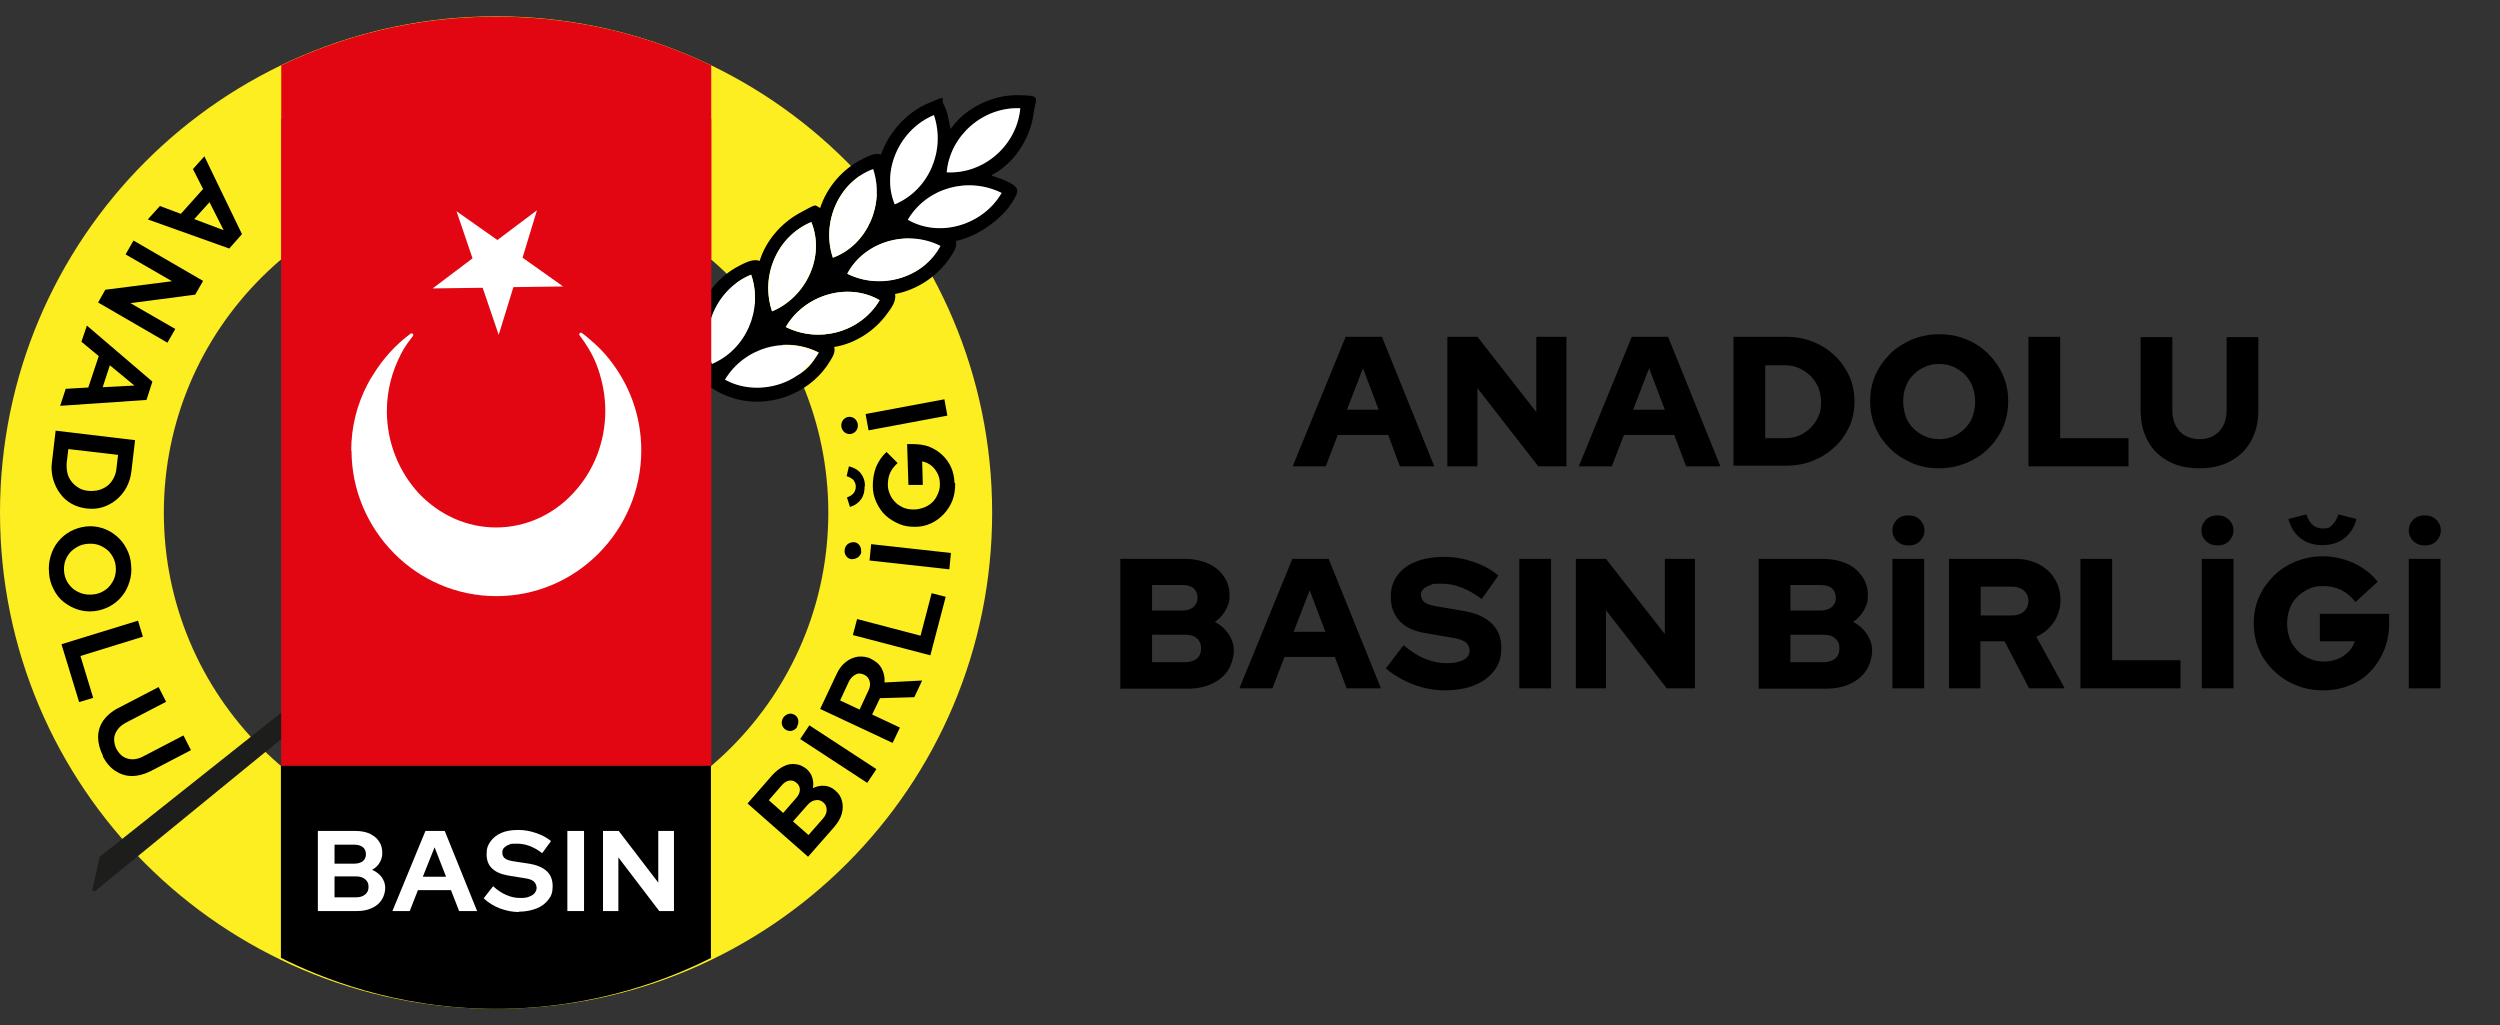 <?xml version="1.0" encoding="UTF-8"?>
<svg id="Layer_1" xmlns="http://www.w3.org/2000/svg" version="1.1" viewBox="0 0 764.5 313.5">
  <rect x="0" y="0" width="764.5" height="313.5" fill="#333333" stroke="none"/>
  <!-- Generator: Adobe Illustrator 29.0.1, SVG Export Plug-In . SVG Version: 2.1.0 Build 192)  -->
  <defs>
    <style>
      .st0 {
        fill-rule: evenodd;
      }

      .st0, .st1 {
        fill: #fff;
      }

      .st2 {
        fill: #fcee21;
      }

      .st3 {
        fill: #1d1d1b;
      }

      .st4 {
        fill: #e20613;
      }
    </style>
  </defs>
  <path class="st2" d="M151.7,5C67.9,5,0,73,0,156.8s67.9,151.7,151.7,151.7,151.7-67.9,151.7-151.7S235.5,5,151.7,5ZM151.7,258.4c-56.1,0-101.6-45.5-101.6-101.6s45.5-101.6,101.6-101.6,101.6,45.5,101.6,101.6-45.5,101.6-101.6,101.6Z"/>
  <g>
    <g>
      <path d="M204.8,124.3l10-9.1c-6.2-12.3-.9-27.6,11.2-33.9,1.8-.9,4.3-2.3,6.3-1.5,1.9-6.2,6.6-11.6,12.3-14.7s4.3-2.4,6.2-1.5c2.1-6.4,6.9-12,13-15,1.6-.8,4-2.1,5.6-1.3,2.3-6.7,7.8-12.9,14.4-15.7s3.6-1.7,4.8.4,1.4,4.4,1.9,6.6,0,.5.4.6c4.3-6.2,12.7-10.2,20.3-10.1s5.5.6,4.9,5.4c-.9,7.6-5.9,15.5-12.8,19,0,.3.3.3.5.4,1,.4,2.1.6,3.1,1.1,5,2.2,5.2,3,2.2,7.5s-10,9.8-16.8,11.2c.6,1.7-1,3.9-2,5.4-3.8,5.5-10,9.6-16.6,10.8.5,2.1-1.2,4.4-2.4,6-3.7,5.2-9.8,9.2-16.2,10.2.4,1.6-.4,2.9-1.2,4.2-5.4,9.2-16.7,14.1-27.1,12.1-3.2-.6-6.6-2-9.2-3.8l-10.3,8.7-2.7-.2.2-2.7ZM312,33.1c-11.3-.5-21.5,8.3-22.5,19.6,11.4.6,21.4-8.3,22.5-19.6ZM285.6,35.2c-10.4,4.2-16.3,16.8-12,27.3,10.5-4.4,15.7-16.5,12-27.3ZM267,51.7c-10.6,3.9-15.9,16.5-12.3,27.1,10.6-3.9,15.9-16.5,12.3-27.1ZM306.3,59c-10.2-5.1-22.9-1.6-28.7,8.2,9.9,5.6,23.1,1.5,28.7-8.2ZM236.1,95.2c10.4-4.3,16.3-16.7,12-27.3-10.5,4.4-15.7,16.5-12,27.3ZM287.6,75.2c-10-5-23.2-1.4-28.5,8.5,10,5,23.2,1.4,28.5-8.5ZM229.7,84c-10.4,4.2-16.1,16.7-12,27.3,10.5-4.5,15.7-16.5,12-27.3ZM240.3,100c10.2,5.1,22.9,1.6,28.7-8.2-9.9-5.7-23.1-1.5-28.7,8.2ZM250.4,107.8c-10.2-5.2-22.8-1.6-28.7,8.2,5.9,3.3,13.6,3.2,19.6.2s6.9-4.9,9.1-8.5Z"/>
      <path class="st1" d="M240.3,100c5.6-9.7,18.8-13.9,28.7-8.2-5.8,9.8-18.5,13.3-28.7,8.2Z"/>
      <path class="st1" d="M312,33.1c-1,11.3-11.1,20.2-22.5,19.6,1-11.3,11.2-20.1,22.5-19.6Z"/>
      <path class="st1" d="M287.6,75.2c-5.3,10-18.5,13.6-28.5,8.5,5.3-10,18.5-13.6,28.5-8.5Z"/>
      <path class="st1" d="M267,51.7c3.6,10.6-1.7,23.2-12.3,27.1-3.6-10.6,1.7-23.2,12.3-27.1Z"/>
      <path class="st1" d="M306.3,59c-5.6,9.7-18.8,13.9-28.7,8.2,5.8-9.8,18.4-13.3,28.7-8.2Z"/>
      <path class="st1" d="M236.1,95.2c-3.6-10.8,1.5-22.9,12-27.3,4.3,10.6-1.7,23-12,27.3Z"/>
      <path class="st1" d="M285.6,35.2c3.6,10.8-1.5,22.9-12,27.3-4.3-10.5,1.7-23.1,12-27.3Z"/>
      <path class="st1" d="M250.4,107.8c-2.1,3.6-5.3,6.6-9.1,8.5-6.1,3-13.7,3.1-19.6-.2,5.9-9.8,18.5-13.4,28.7-8.2Z"/>
      <path class="st1" d="M229.7,84c3.7,10.8-1.6,22.9-12,27.3-4.1-10.6,1.6-23.1,12-27.3Z"/>
    </g>
    <path class="st3" d="M28.3,271.8l2.2-9.8L214.7,115.7l2.5,3.1L29.2,272.4c-.4.4-1.1,0-1-.6Z"/>
  </g>
  <g>
    <path d="M62.5,47.8l11.5,23.8-3.9,4.4-24.9-8.9,3.7-4.1,6.4,2.4,6.8-7.6-3.1-6.1,3.5-3.9ZM64.1,61.8l-4.7,5.2,9,3.4-4.4-8.7Z"/>
    <path d="M40.9,73.6l21.2,12.3-2.4,4.2-19.8,2.6,13.7,7.9-2.4,4.2-21.2-12.3,2.2-3.9,20.4-2.6-14.2-8.2,2.4-4.2Z"/>
    <path d="M26.5,99.5l20.1,17.2-1.8,5.6-26.4,1.8,1.7-5.2,6.9-.4,3.2-9.6-5.3-4.4,1.7-5ZM33.6,111.7l-2.2,6.7,9.7-.5-7.5-6.2Z"/>
    <path d="M17,131.7l24.3,2.9-1.1,9.4c-.2,1.8-.7,3.5-1.5,5-.8,1.5-1.8,2.7-3.1,3.8-1.2,1-2.6,1.8-4.2,2.3-1.6.5-3.2.6-4.9.4-1.7-.2-3.3-.7-4.7-1.5-1.4-.8-2.6-1.9-3.5-3.2-1-1.3-1.6-2.8-2.1-4.4-.4-1.6-.6-3.4-.3-5.2l1.1-9.4ZM20.9,137.3l-.5,4.2c-.1,1.1,0,2.1.2,3.1s.7,1.9,1.3,2.7c.6.8,1.4,1.4,2.2,1.9s1.8.8,2.9.9c1.1.1,2.1,0,3.1-.2,1-.3,1.9-.7,2.7-1.3.8-.6,1.4-1.4,1.9-2.3.5-.9.8-1.9.9-2.9l.5-4.3-15.4-1.8Z"/>
    <path d="M15,175.2c-.2-1.8,0-3.5.5-5.2.5-1.6,1.2-3.1,2.3-4.4,1-1.3,2.3-2.3,3.7-3.1,1.5-.8,3.1-1.3,4.8-1.5,1.8-.2,3.4,0,5,.5,1.6.5,3,1.3,4.3,2.4,1.3,1.1,2.3,2.3,3.1,3.9.8,1.5,1.3,3.2,1.4,5,.2,1.8,0,3.5-.5,5.1-.5,1.6-1.2,3.1-2.3,4.4-1,1.3-2.3,2.3-3.7,3.1-1.5.8-3.1,1.3-4.8,1.5-1.8.2-3.4,0-5-.5-1.6-.5-3-1.3-4.3-2.3s-2.3-2.3-3.1-3.9c-.8-1.5-1.3-3.2-1.4-4.9ZM19.6,174.8c.1,1.1.4,2.1.9,3,.5.9,1.1,1.6,1.9,2.3.8.6,1.7,1.1,2.7,1.4,1,.3,2.1.4,3.2.3,1.2-.1,2.2-.4,3.1-.9.9-.5,1.7-1.1,2.3-1.9.6-.8,1.1-1.6,1.4-2.6.3-1,.4-2,.3-3.1-.1-1.1-.4-2.1-.9-3-.5-.9-1.1-1.7-1.9-2.3-.8-.6-1.7-1.1-2.6-1.4-1-.3-2-.4-3.2-.3-1.2.1-2.2.4-3.1.9-.9.5-1.7,1.1-2.4,1.9-.6.8-1.1,1.6-1.4,2.6-.3,1-.4,2-.3,3.1Z"/>
    <path d="M18.8,197l23.4-7.2,1.5,4.9-19.1,5.9,3.9,12.8-4.3,1.3-5.4-17.7Z"/>
    <path d="M31.5,231.1c-1-1.9-1.5-3.9-1.5-5.7,0-1.9.6-3.6,1.6-5.1,1.1-1.5,2.6-2.8,4.6-3.8l12.3-6.4,2.3,4.5-12.3,6.4c-1.1.6-2,1.3-2.6,2.2-.6.9-1,1.8-1,2.8,0,1,.2,2,.7,3,.6,1.1,1.3,1.9,2.1,2.4.8.5,1.8.8,2.8.8,1.1,0,2.2-.3,3.3-.9l12.3-6.4,2.3,4.5-12.3,6.4c-2,1-3.9,1.5-5.8,1.5-1.9,0-3.6-.6-5.1-1.6-1.5-1-2.8-2.5-3.8-4.5Z"/>
  </g>
  <g>
    <path d="M247,261.9l-18.4-16.2,7.6-8.7c1.1-1.2,2.3-2.1,3.5-2.7,1.2-.6,2.5-.8,3.7-.6,1.2.1,2.3.7,3.3,1.5.8.7,1.4,1.6,1.7,2.6.3,1,.4,2,.2,3.2,1.2-.6,2.4-.8,3.6-.7,1.2.1,2.3.6,3.2,1.4,1.1.9,1.8,2,2.1,3.3.3,1.2.3,2.5-.1,3.9-.4,1.4-1.2,2.7-2.3,4l-8,9.1ZM239.5,248.6l4-4.6c.7-.8,1.1-1.6,1.1-2.5,0-.8-.3-1.5-1-2.1-.7-.6-1.4-.8-2.2-.7-.8.1-1.6.6-2.3,1.4l-4,4.6,4.4,3.9ZM247.2,255.4l4.4-5c.8-.9,1.2-1.8,1.2-2.7,0-.9-.3-1.7-1-2.3-.7-.6-1.5-.9-2.4-.7-.9.1-1.7.6-2.5,1.5l-4.4,5,4.8,4.2Z"/>
    <path d="M243.8,222.3c-.4.6-1,1-1.7,1.2-.7.1-1.3,0-1.9-.4-.6-.4-.9-.9-1.1-1.6-.1-.7,0-1.3.4-2,.4-.6,1-1,1.6-1.2.7-.2,1.3,0,1.9.3.6.4,1,.9,1.1,1.6.1.7,0,1.4-.4,2ZM265.2,239.4l-20.5-13.4,2.8-4.2,20.5,13.4-2.8,4.2Z"/>
    <path d="M273,227.2l-22.2-10.4,5.1-10.8c.7-1.5,1.6-2.7,2.8-3.6,1.1-.9,2.4-1.4,3.7-1.6,1.3-.1,2.7,0,4,.7,1.4.7,2.5,1.6,3.2,2.9.7,1.3,1,2.7.9,4.3l11.5-.6-2.4,5.1-10.5.3-2.4,5,8.5,4-2.2,4.6ZM262.9,216.9l2.7-5.8c.5-1,.6-2,.3-2.9-.3-.9-.8-1.5-1.7-1.9-.9-.4-1.8-.5-2.6,0-.8.4-1.5,1.1-2,2.1l-2.7,5.8,6,2.8Z"/>
    <path d="M284.5,200.4l-23.7-6.2,1.3-4.9,19.4,5.1,3.4-13,4.3,1.1-4.7,17.9Z"/>
    <path d="M263.4,168.6c0,.7-.4,1.3-1,1.8-.6.4-1.2.6-1.9.6-.7,0-1.3-.4-1.7-.9s-.6-1.2-.5-1.9c0-.7.4-1.3.9-1.8.5-.4,1.2-.6,1.9-.6.7,0,1.3.4,1.7.9.4.6.6,1.2.5,1.9ZM290.3,174.1l-24.4-2.7.5-5,24.4,2.7-.5,5Z"/>
    <path d="M264.4,148.7c0,1.6-.3,2.9-1.1,4-.8,1.1-1.9,1.9-3.4,2.3l-.9-2.9c1.8-.6,2.7-1.7,2.7-3.3,0-.8-.3-1.4-.7-2-.5-.5-1.2-.9-2.1-1.2l.7-3c1.5.4,2.7,1,3.6,2.1.8,1,1.3,2.3,1.3,3.9ZM292.1,147.8c0,1.8-.2,3.5-.8,5.1s-1.5,3-2.6,4.2c-1.1,1.2-2.4,2.2-3.9,2.9s-3.1,1.1-4.9,1.1c-1.8,0-3.4-.2-5-.9s-2.9-1.5-4.1-2.6c-1.2-1.1-2.1-2.5-2.8-4-.7-1.5-1.1-3.2-1.1-5,0-2,.3-3.9,1-5.8.8-1.8,1.8-3.3,3.2-4.6l3.4,3.4c-1,.9-1.8,1.9-2.3,3-.5,1.1-.7,2.4-.7,3.7,0,1.1.3,2.1.7,3s1,1.7,1.7,2.4c.7.7,1.6,1.2,2.5,1.6,1,.4,2,.5,3.2.5,1.1,0,2.2-.3,3.2-.7,1-.4,1.8-1,2.5-1.7.7-.7,1.2-1.6,1.6-2.6.4-1,.6-2,.5-3.1,0-1.1-.3-2.2-.8-3.1-.5-.9-1.1-1.7-1.9-2.3-.8-.6-1.7-1-2.7-1.2l.2,7.2h-4.4c0,.1-.4-12.5-.4-12.5h1.5c1.8,0,3.5.2,5,.7,1.5.6,2.9,1.4,4.1,2.5,1.2,1.1,2.1,2.3,2.8,3.8.7,1.5,1,3.1,1.1,4.9Z"/>
    <path d="M262.3,129.6c.1.7,0,1.4-.4,2-.4.6-.9.9-1.6,1.1-.7.1-1.3,0-1.9-.4-.6-.4-.9-1-1.1-1.7-.1-.7,0-1.4.4-2,.4-.6.9-.9,1.6-1.1.7-.1,1.3,0,1.9.4.6.4.9,1,1.1,1.7ZM289.7,127.1l-24.1,4.5-.9-5,24.1-4.5.9,5Z"/>
  </g>
  <g>
    <path d="M395.3,142.6l16.2-39.6h11.1l16,39.6h-10.5l-3.6-9.6h-15.4l-3.7,9.6h-10.1ZM412,125.3h9.6l-4.8-12.7-4.9,12.7Z"/>
    <path d="M442.6,142.6v-39.6h9.2l18,23v-23h9.2v39.6h-8.6l-18.6-23.9v23.9h-9.2Z"/>
    <path d="M482.8,142.6l16.2-39.6h11.1l16,39.6h-10.5l-3.6-9.6h-15.4l-3.7,9.6h-10.1ZM499.5,125.3h9.6l-4.8-12.7-4.9,12.7Z"/>
    <path d="M530.1,142.6v-39.6h16.1c2.9,0,5.7.5,8.2,1.5s4.7,2.4,6.6,4.2,3.4,3.9,4.5,6.3c1.1,2.4,1.6,5,1.6,7.8s-.5,5.3-1.6,7.7c-1.1,2.4-2.6,4.5-4.5,6.2-1.9,1.8-4.1,3.2-6.6,4.2s-5.3,1.5-8.2,1.5h-16.1ZM539.8,134h6.1c1.5,0,3-.3,4.3-.8,1.3-.6,2.5-1.4,3.5-2.4,1-1,1.8-2.2,2.4-3.5.6-1.3.8-2.8.8-4.3s-.3-3.1-.8-4.4c-.6-1.4-1.4-2.6-2.4-3.6-1-1-2.2-1.8-3.5-2.4-1.3-.6-2.8-.9-4.3-.9h-6.1v22.4Z"/>
    <path d="M593,143.2c-3,0-5.8-.5-8.3-1.6s-4.8-2.5-6.7-4.4c-1.9-1.9-3.4-4-4.5-6.5-1.1-2.5-1.6-5.1-1.6-8s.5-5.5,1.6-8c1.1-2.5,2.6-4.6,4.5-6.5,1.9-1.9,4.2-3.3,6.7-4.4,2.6-1,5.3-1.6,8.3-1.6s5.8.5,8.3,1.6c2.6,1,4.8,2.5,6.7,4.4,1.9,1.9,3.4,4,4.5,6.5,1.1,2.5,1.6,5.1,1.6,8s-.5,5.5-1.6,8c-1.1,2.5-2.6,4.6-4.5,6.5-1.9,1.9-4.2,3.3-6.7,4.4-2.6,1-5.3,1.6-8.3,1.6ZM593,134.3c1.6,0,3.1-.3,4.4-.9,1.4-.6,2.5-1.4,3.5-2.4s1.8-2.2,2.3-3.6.8-2.9.8-4.6-.3-3.2-.8-4.6c-.6-1.4-1.3-2.6-2.3-3.6s-2.2-1.8-3.5-2.4c-1.4-.6-2.8-.9-4.4-.9s-3.1.3-4.4.9c-1.4.6-2.5,1.4-3.5,2.4-1,1-1.8,2.2-2.3,3.6-.6,1.4-.8,2.9-.8,4.6s.3,3.1.8,4.6,1.3,2.6,2.3,3.6c1,1,2.2,1.8,3.5,2.4,1.4.6,2.8.9,4.4.9Z"/>
    <path d="M620.3,142.6v-39.6h9.7v31h20.9v8.6h-30.6Z"/>
    <path d="M672.5,143.2c-3.7,0-6.8-.7-9.5-2.2-2.7-1.5-4.8-3.5-6.2-6.2-1.5-2.7-2.2-5.8-2.2-9.4v-22.3h9.7v22.3c0,1.8.3,3.3,1,4.7.7,1.3,1.6,2.4,2.9,3.1,1.3.7,2.7,1.1,4.4,1.1s3.2-.4,4.4-1.1c1.2-.7,2.2-1.7,2.9-3.1.7-1.3,1-2.9,1-4.7v-22.3h9.7v22.3c0,3.6-.7,6.7-2.2,9.4-1.5,2.7-3.6,4.8-6.3,6.2-2.7,1.5-5.9,2.2-9.5,2.2Z"/>
    <path d="M342.6,210.5v-39.6h19.6c2.7,0,5.1.5,7.2,1.4,2.1.9,3.7,2.3,4.8,3.9,1.2,1.7,1.8,3.6,1.8,5.8s-.4,3.1-1.2,4.6c-.8,1.4-1.9,2.6-3.3,3.6,1.8.9,3.2,2.2,4.2,3.7,1,1.5,1.6,3.2,1.6,5s-.6,4.3-1.8,6.1c-1.2,1.8-2.8,3.1-4.9,4.1-2.1,1-4.6,1.5-7.4,1.5h-20.6ZM352.3,186.7h9.3c1.4,0,2.6-.4,3.4-1.1.8-.7,1.2-1.7,1.2-2.8s-.4-2.2-1.2-2.9c-.8-.7-2-1-3.4-1h-9.3v7.8ZM352.3,202.5h10.1c1.5,0,2.7-.4,3.6-1.1.9-.8,1.3-1.8,1.3-3.1s-.4-2.3-1.3-3.1c-.9-.8-2.1-1.1-3.6-1.1h-10.1v8.4Z"/>
    <path d="M379,210.5l16.2-39.6h11.1l16,39.6h-10.5l-3.6-9.6h-15.4l-3.7,9.6h-10.1ZM395.7,193.2h9.6l-4.8-12.7-4.9,12.7Z"/>
    <path d="M441.7,211.1c-3.2,0-6.4-.6-9.5-1.8-3.1-1.2-5.9-2.8-8.4-4.9l5.4-7.1c2.4,2,4.6,3.4,6.7,4.2,2,.8,4.2,1.3,6.5,1.3s2.8-.2,3.8-.5c1.1-.3,1.9-.7,2.4-1.3.6-.6.8-1.3.8-2.1s-.4-1.9-1.2-2.5c-.8-.6-2.2-1.1-4.2-1.4l-8.7-1.5c-3.2-.6-5.7-1.8-7.4-3.7-1.7-1.9-2.6-4.3-2.6-7.2s.7-4.8,2-6.6c1.3-1.8,3.2-3.3,5.6-4.2,2.4-1,5.3-1.5,8.7-1.5s5.9.5,8.9,1.5c3,1,5.6,2.4,7.7,4.2l-5.1,7.2c-4.1-3.1-8.1-4.7-12.2-4.7s-2.5.1-3.4.4c-1,.3-1.7.7-2.2,1.2-.5.5-.8,1.1-.8,1.8s.4,1.7,1.1,2.3c.7.5,1.9.9,3.6,1.2l8.2,1.4c3.8.6,6.7,1.9,8.7,3.8s3,4.4,3,7.5-.7,5-2.1,6.9c-1.4,1.9-3.4,3.4-6,4.5s-5.7,1.6-9.3,1.6Z"/>
    <path d="M464.6,210.5v-39.6h9.7v39.6h-9.7Z"/>
    <path d="M481.9,210.5v-39.6h9.2l18,23v-23h9.2v39.6h-8.6l-18.6-23.9v23.9h-9.2Z"/>
    <path d="M537.8,210.5v-39.6h19.6c2.7,0,5.1.5,7.2,1.4,2.1.9,3.7,2.3,4.8,3.9,1.2,1.7,1.8,3.6,1.8,5.8s-.4,3.1-1.2,4.6c-.8,1.4-1.9,2.6-3.3,3.6,1.8.9,3.2,2.2,4.2,3.7,1,1.5,1.6,3.2,1.6,5s-.6,4.3-1.8,6.1c-1.2,1.8-2.8,3.1-4.9,4.1-2.1,1-4.6,1.5-7.4,1.5h-20.6ZM547.5,186.7h9.3c1.4,0,2.6-.4,3.4-1.1.8-.7,1.2-1.7,1.2-2.8s-.4-2.2-1.2-2.9c-.8-.7-2-1-3.4-1h-9.3v7.8ZM547.5,202.5h10.1c1.5,0,2.7-.4,3.6-1.1.9-.8,1.3-1.8,1.3-3.1s-.4-2.3-1.3-3.1c-.9-.8-2.1-1.1-3.6-1.1h-10.1v8.4Z"/>
    <path d="M578.7,210.5v-39.6h9.7v39.6h-9.7ZM583.6,166.8c-1.4,0-2.5-.4-3.5-1.3-.9-.9-1.4-2-1.4-3.3s.5-2.4,1.4-3.3c.9-.9,2.1-1.3,3.5-1.3s2.5.4,3.5,1.3c.9.9,1.4,2,1.4,3.3s-.5,2.4-1.4,3.3c-.9.9-2.1,1.3-3.5,1.3Z"/>
    <path d="M596,210.5v-39.6h20.2c2.7,0,5.1.5,7.2,1.6,2.1,1.1,3.8,2.6,4.9,4.5,1.2,1.9,1.8,4.1,1.8,6.5s-.7,4.7-2,6.7c-1.4,2-3.1,3.5-5.4,4.5l8.7,15.8h-10.9l-7.5-14.4h-7.4v14.4h-9.7ZM605.7,188.2h9.6c1.5,0,2.7-.4,3.6-1.2.9-.8,1.4-1.9,1.4-3.2s-.5-2.4-1.4-3.2c-.9-.8-2.1-1.2-3.6-1.2h-9.6v8.9Z"/>
    <path d="M636.2,210.5v-39.6h9.7v31h20.9v8.6h-30.6Z"/>
    <path d="M673.3,210.5v-39.6h9.7v39.6h-9.7ZM678.1,166.8c-1.4,0-2.5-.4-3.5-1.3-.9-.9-1.4-2-1.4-3.3s.5-2.4,1.4-3.3c.9-.9,2.1-1.3,3.5-1.3s2.5.4,3.5,1.3c.9.9,1.4,2,1.4,3.3s-.5,2.4-1.4,3.3c-.9.9-2.1,1.3-3.5,1.3Z"/>
    <path d="M710.4,211.1c-3,0-5.8-.5-8.3-1.6-2.6-1-4.8-2.5-6.8-4.4-1.9-1.9-3.5-4-4.5-6.5-1.1-2.5-1.6-5.1-1.6-8s.5-5.5,1.6-8c1.1-2.5,2.6-4.6,4.5-6.5,1.9-1.9,4.1-3.3,6.7-4.4,2.6-1,5.3-1.6,8.3-1.6s6.5.7,9.5,2.1c3,1.4,5.4,3.3,7.3,5.7l-6.8,6.2c-1.3-1.7-2.8-2.9-4.4-3.7-1.7-.8-3.5-1.2-5.5-1.2s-3,.3-4.4.9c-1.3.6-2.5,1.4-3.5,2.4-1,1-1.8,2.2-2.3,3.6-.5,1.4-.8,2.9-.8,4.6s.3,3.2.8,4.6,1.4,2.6,2.4,3.7c1,1,2.2,1.8,3.6,2.4,1.4.6,2.9.9,4.5.9s2.9-.3,4.2-.8c1.3-.5,2.3-1.3,3.3-2.2.9-.9,1.5-2,1.9-3.2h-10.7v-8.4h21.2v2.8c0,3-.5,5.7-1.5,8.2-1,2.5-2.4,4.7-4.2,6.6-1.8,1.9-3.9,3.3-6.4,4.3-2.5,1-5.1,1.5-8,1.5ZM710.2,166.7c-2.7,0-4.9-.7-6.7-2.1-1.8-1.4-3-3.3-3.7-5.9l5.5-1.4c.9,2.9,2.6,4.3,4.9,4.3s2.2-.4,3-1.1c.8-.7,1.4-1.8,1.9-3.2l5.5,1.4c-.6,2.5-1.9,4.5-3.7,5.9-1.8,1.4-4.1,2.1-6.7,2.1Z"/>
    <path d="M736.6,210.5v-39.6h9.7v39.6h-9.7ZM741.5,166.8c-1.4,0-2.5-.4-3.5-1.3-.9-.9-1.4-2-1.4-3.3s.5-2.4,1.4-3.3c.9-.9,2.1-1.3,3.5-1.3s2.5.4,3.5,1.3c.9.9,1.4,2,1.4,3.3s-.5,2.4-1.4,3.3c-.9.9-2.1,1.3-3.5,1.3Z"/>
  </g>
  <rect class="st4" x="86" y="36.3" width="131.5" height="197.9"/>
  <path class="st4" d="M151.7,55.1c25.1,0,48,9.1,65.8,24.1V20c-19.3-9.3-40.8-14.6-63.6-14.9h-4.3c-22.8.3-44.3,5.6-63.6,14.9v59.3c17.7-15.1,40.7-24.1,65.8-24.1Z"/>
  <g>
    <polygon class="st0" points="132.3 88.2 144.5 79 139.6 64.6 152.1 73.4 164.2 64.3 159.8 78.8 172.2 87.6 157 87.8 152.5 102.4 147.6 88 132.3 88.2 132.3 88.2"/>
    <path class="st0" d="M107.4,137.9h0c0-7.4,1.8-14.3,5-20.4.5-1,1.1-2,1.7-2.9,3-4.9,6.9-9.2,11.5-12.6.4-.3,1,.3.7.7h0s0,0,0,0c-.7.9-1.3,1.8-2,2.7-.6.9-1.2,1.9-1.7,2.9-2.7,5.2-4.3,11.1-4.3,17.4h0c0,9.8,3.8,18.7,9.8,25.2,6.1,6.4,14.4,10.4,23.6,10.4h0c9.2,0,17.6-4,23.6-10.5,6.1-6.5,9.8-15.4,9.8-25.2h0c0-4.4-.8-8.6-2.1-12.5-.2-.6-.5-1.3-.7-1.9-1.3-3.2-3.1-6.1-5.1-8.7-.3-.4.3-1,.7-.7h0s0,0,0,0c1.5,1.1,3,2.4,4.4,3.7,1.4,1.3,2.7,2.7,3.9,4.2,6.2,7.7,9.9,17.4,9.9,28h0c0,12.3-5,23.4-13,31.5-8,8.1-19.1,13.1-31.3,13.1h0c-12.2,0-23.3-5-31.3-13.1-8-8.1-13-19.2-13-31.4h0Z"/>
  </g>
  <path d="M217.5,292.9c-11.5,5.8-34.8,15.6-65.8,15.6s-54.2-9.8-65.8-15.6v-58.7h131.5v58.7Z"/>
  <g>
    <path class="st1" d="M97.2,278.6v-24.5h11.5c1.7,0,3.1.3,4.3.8,1.2.6,2.2,1.3,2.9,2.4.7,1,1,2.2,1,3.5s-.3,2.1-.8,3c-.5.9-1.3,1.6-2.3,2.2,1.2.5,2.2,1.3,2.9,2.2.7,1,1.1,2.1,1.1,3.3s-.4,2.7-1.1,3.7c-.7,1.1-1.7,1.9-3,2.5s-2.8.9-4.5.9h-12.1ZM102.3,264.1h6.1c1.1,0,2-.3,2.6-.8s.9-1.2.9-2.1-.3-1.6-.9-2.1c-.6-.5-1.5-.8-2.6-.8h-6.1v5.8ZM102.3,274.4h6.6c1.2,0,2.1-.3,2.8-.9.7-.6,1-1.3,1-2.3s-.3-1.7-1-2.3c-.7-.6-1.6-.9-2.8-.9h-6.6v6.3Z"/>
    <path class="st1" d="M120,278.6l10.1-24.5h5.9l9.9,24.5h-5.5l-2.5-6.4h-10.1l-2.5,6.4h-5.3ZM129.4,268.1h7l-3.5-9-3.6,9Z"/>
    <path class="st1" d="M158.7,278.9c-2,0-3.9-.4-5.8-1.1-1.9-.7-3.6-1.8-5-3.1l2.9-3.7c1.4,1.3,2.8,2.2,4.1,2.7,1.3.6,2.7.9,4.2.9s1.9-.1,2.7-.4,1.3-.6,1.7-1.1.6-1,.6-1.6-.3-1.5-.9-2c-.6-.5-1.6-.8-3.1-1l-4.9-.8c-2.1-.4-3.7-1.1-4.8-2.2-1.1-1.1-1.6-2.5-1.6-4.3s.4-2.8,1.2-3.9c.8-1.1,1.9-2,3.3-2.6,1.4-.6,3.1-.9,5.1-.9s3.6.3,5.4.9c1.8.6,3.4,1.4,4.7,2.5l-2.7,3.7c-2.6-2-5.1-2.9-7.7-2.9s-1.7.1-2.4.3c-.7.2-1.2.6-1.6,1-.4.4-.5.9-.5,1.4,0,.8.3,1.4.8,1.8.5.4,1.4.7,2.7.9l4.6.7c2.5.4,4.3,1.2,5.5,2.3s1.8,2.7,1.8,4.6-.4,3-1.3,4.1c-.9,1.2-2.1,2.1-3.6,2.7s-3.4,1-5.5,1Z"/>
    <path class="st1" d="M173.5,278.6v-24.5h5.1v24.5h-5.1Z"/>
    <path class="st1" d="M184.4,278.6v-24.5h4.8l12.1,15.8v-15.8h4.8v24.5h-4.5l-12.5-16.4v16.4h-4.8Z"/>
  </g>
</svg>